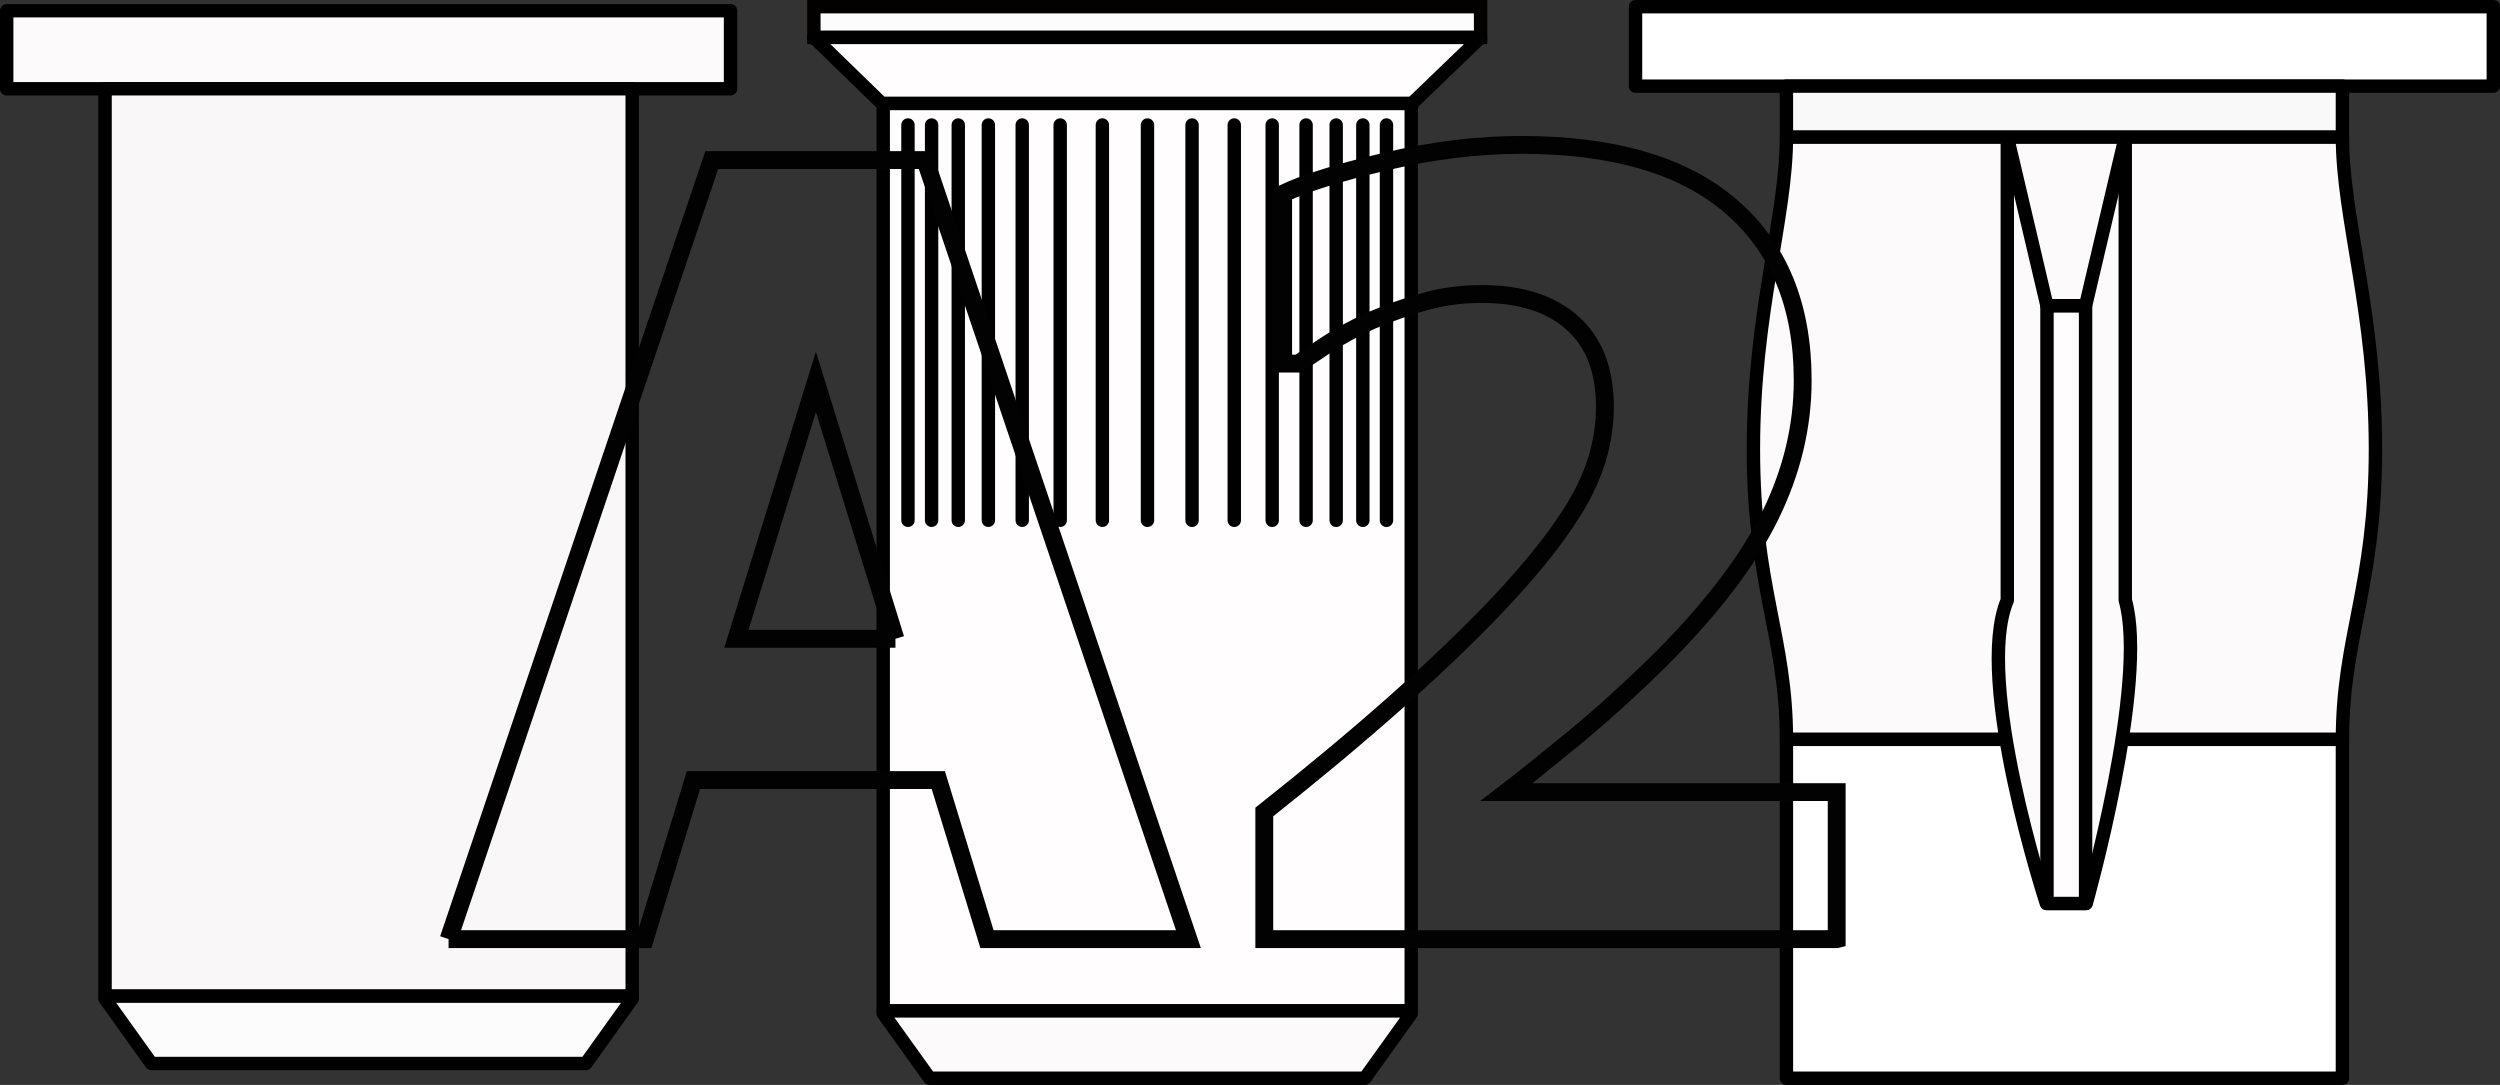 <?xml version="1.0" encoding="UTF-8"?><svg id="_Слой_1" xmlns="http://www.w3.org/2000/svg" viewBox="0 0 139.988 60.75"><rect x="0" y="0" width="139.988" height="60.75" fill="#333333" stroke="none"/><defs><style>.cls-1{fill:#999;}.cls-2{fill:#f9f7f7;}.cls-2,.cls-3,.cls-4,.cls-5,.cls-6,.cls-7,.cls-8{stroke-width:.75px;}.cls-2,.cls-3,.cls-5,.cls-6,.cls-7,.cls-8{stroke:#000;stroke-linecap:round;stroke-linejoin:round;}.cls-3{fill:#f9f9f9;}.cls-9{fill:none;stroke:#020202;}.cls-9,.cls-4{stroke-miterlimit:10;}.cls-4{stroke:#030000;}.cls-4,.cls-8{fill:#fcfcfc;}.cls-5{fill:#fffdfd;}.cls-6{fill:#fff;}.cls-7{fill:#fcfafa;}</style></defs><rect class="cls-1" x="45.573" y=".375" width="37.334" height="1.722"/><rect class="cls-4" x="45.573" y=".375" width="37.334" height="1.722"/><polygon class="cls-1" points="49.381 5.796 45.572 2.096 82.906 2.096 79.061 5.796 49.381 5.796"/><polygon class="cls-5" points="49.381 5.796 45.572 2.096 82.906 2.096 79.061 5.796 49.381 5.796"/><rect class="cls-1" x="49.456" y="5.796" width="29.567" height="50.809"/><path class="cls-5" d="M50.842,6.999V29.133m1.323-22.134V29.133m1.493-22.134V29.133m1.686-22.134V29.133m1.896-22.134V29.133m4.488-22.134V29.133m-2.361-22.134V29.133m18.269,.001V6.999m-1.323,22.136V6.999m-1.493,22.136V6.999m-1.685,22.136V6.999m-1.897,22.136V6.999m-4.488,22.136V6.999m2.363,22.136V6.999m-4.86,22.136V6.999m-14.797-1.203V56.605s29.567,0,29.567,0V5.796s-29.567,0-29.567,0Z"/><polygon class="cls-1" points="49.456 56.752 49.456 56.605 79.023 56.605 79.023 56.752 76.425 60.375 52.055 60.375 49.456 56.752"/><polygon class="cls-7" points="49.456 56.752 49.456 56.605 79.023 56.605 79.023 56.752 76.425 60.375 52.055 60.375 49.456 56.752"/><rect class="cls-1" x=".375" y=".601" width="40.531" height="4.371"/><rect class="cls-7" x=".375" y=".601" width="40.531" height="4.371"/><rect class="cls-1" x="5.883" y="4.971" width="29.517" height="50.809"/><rect class="cls-2" x="5.883" y="4.971" width="29.517" height="50.809"/><polygon class="cls-1" points="5.882 55.926 5.882 55.779 35.399 55.779 35.399 55.926 32.806 59.55 8.477 59.55 5.882 55.926"/><polygon class="cls-8" points="5.882 55.926 5.882 55.779 35.399 55.779 35.399 55.926 32.806 59.55 8.477 59.55 5.882 55.926"/><polygon class="cls-1" points="139.613 .375 115.597 .375 91.582 .375 91.582 4.823 115.597 4.823 139.613 4.823 139.613 .375"/><polygon class="cls-6" points="139.613 .375 115.597 .375 91.582 .375 91.582 4.823 115.597 4.823 139.613 4.823 139.613 .375"/><g><path class="cls-1" d="M133.013,25.154c0-7.703-1.848-12.935-1.848-17.485h-31.134c0,4.55-1.848,9.783-1.848,17.485,0,7.701,1.848,10.509,1.848,16.249h31.134c0-5.74,1.848-8.547,1.848-16.249"/><path class="cls-7" d="M133.013,25.154c0-7.703-1.848-12.935-1.848-17.485h-31.134c0,4.55-1.848,9.783-1.848,17.485,0,7.701,1.848,10.509,1.848,16.249h31.134c0-5.74,1.848-8.547,1.848-16.249Z"/><polygon class="cls-1" points="131.164 41.403 115.597 41.403 100.031 41.403 100.031 60.375 115.597 60.375 131.164 60.375 131.164 41.403"/><polygon class="cls-6" points="131.164 41.403 115.597 41.403 100.031 41.403 100.031 60.375 115.597 60.375 131.164 60.375 131.164 41.403"/><path class="cls-1" d="M119.005,33.608V7.669h-6.606v25.94c-1.893,4.5,2.187,16.981,2.187,16.981h2.232s3.493-12.375,2.187-16.981"/><path class="cls-7" d="M119.005,33.608V7.669h-6.606v25.94c-1.893,4.5,2.187,16.981,2.187,16.981h2.232s3.493-12.375,2.187-16.981Z"/><rect class="cls-1" x="114.621" y="17.117" width="2.161" height="33.473"/><rect class="cls-5" x="114.621" y="17.117" width="2.161" height="33.473"/><polygon class="cls-1" points="119.005 7.669 112.399 7.669 114.62 17.116 116.783 17.116 119.005 7.669"/><polygon class="cls-7" points="119.005 7.669 112.399 7.669 114.62 17.116 116.783 17.116 119.005 7.669"/><polygon class="cls-1" points="131.164 4.823 115.597 4.823 100.031 4.823 100.031 7.669 115.597 7.669 131.164 7.669 131.164 4.823"/><polygon class="cls-3" points="131.164 4.823 115.597 4.823 100.031 4.823 100.031 7.669 115.597 7.669 131.164 7.669 131.164 4.823"/></g><g><path class="cls-9" d="M25.12,52.586L39.856,8.963h11.953l14.736,43.623h-11.279l-2.725-8.906h-13.711l-2.725,8.906h-10.986Zm25.02-16.816l-4.453-14.385-4.453,14.385h8.906Z"/><path class="cls-9" d="M102.845,52.586h-32.051v-7.119c2.714-2.148,5.151-4.18,7.31-6.094,2.158-1.914,4.058-3.73,5.698-5.449,2.128-2.246,3.672-4.219,4.629-5.918,.957-1.699,1.436-3.447,1.436-5.244,0-2.031-.605-3.589-1.816-4.673-1.211-1.084-2.9-1.626-5.068-1.626-1.113,0-2.164,.137-3.149,.41-.986,.273-1.988,.625-3.003,1.055-.996,.449-1.846,.908-2.549,1.377l-1.582,1.055h-.85V10.838c1.23-.586,3.154-1.187,5.771-1.802,2.617-.615,5.137-.923,7.559-.923,5.175,0,9.097,1.152,11.763,3.457s3.999,5.547,3.999,9.727c0,2.578-.605,5.103-1.816,7.573-1.211,2.471-3.223,5.122-6.035,7.954-1.758,1.738-3.467,3.286-5.127,4.644-1.66,1.357-2.861,2.319-3.604,2.886h18.486v8.232Z"/></g></svg>